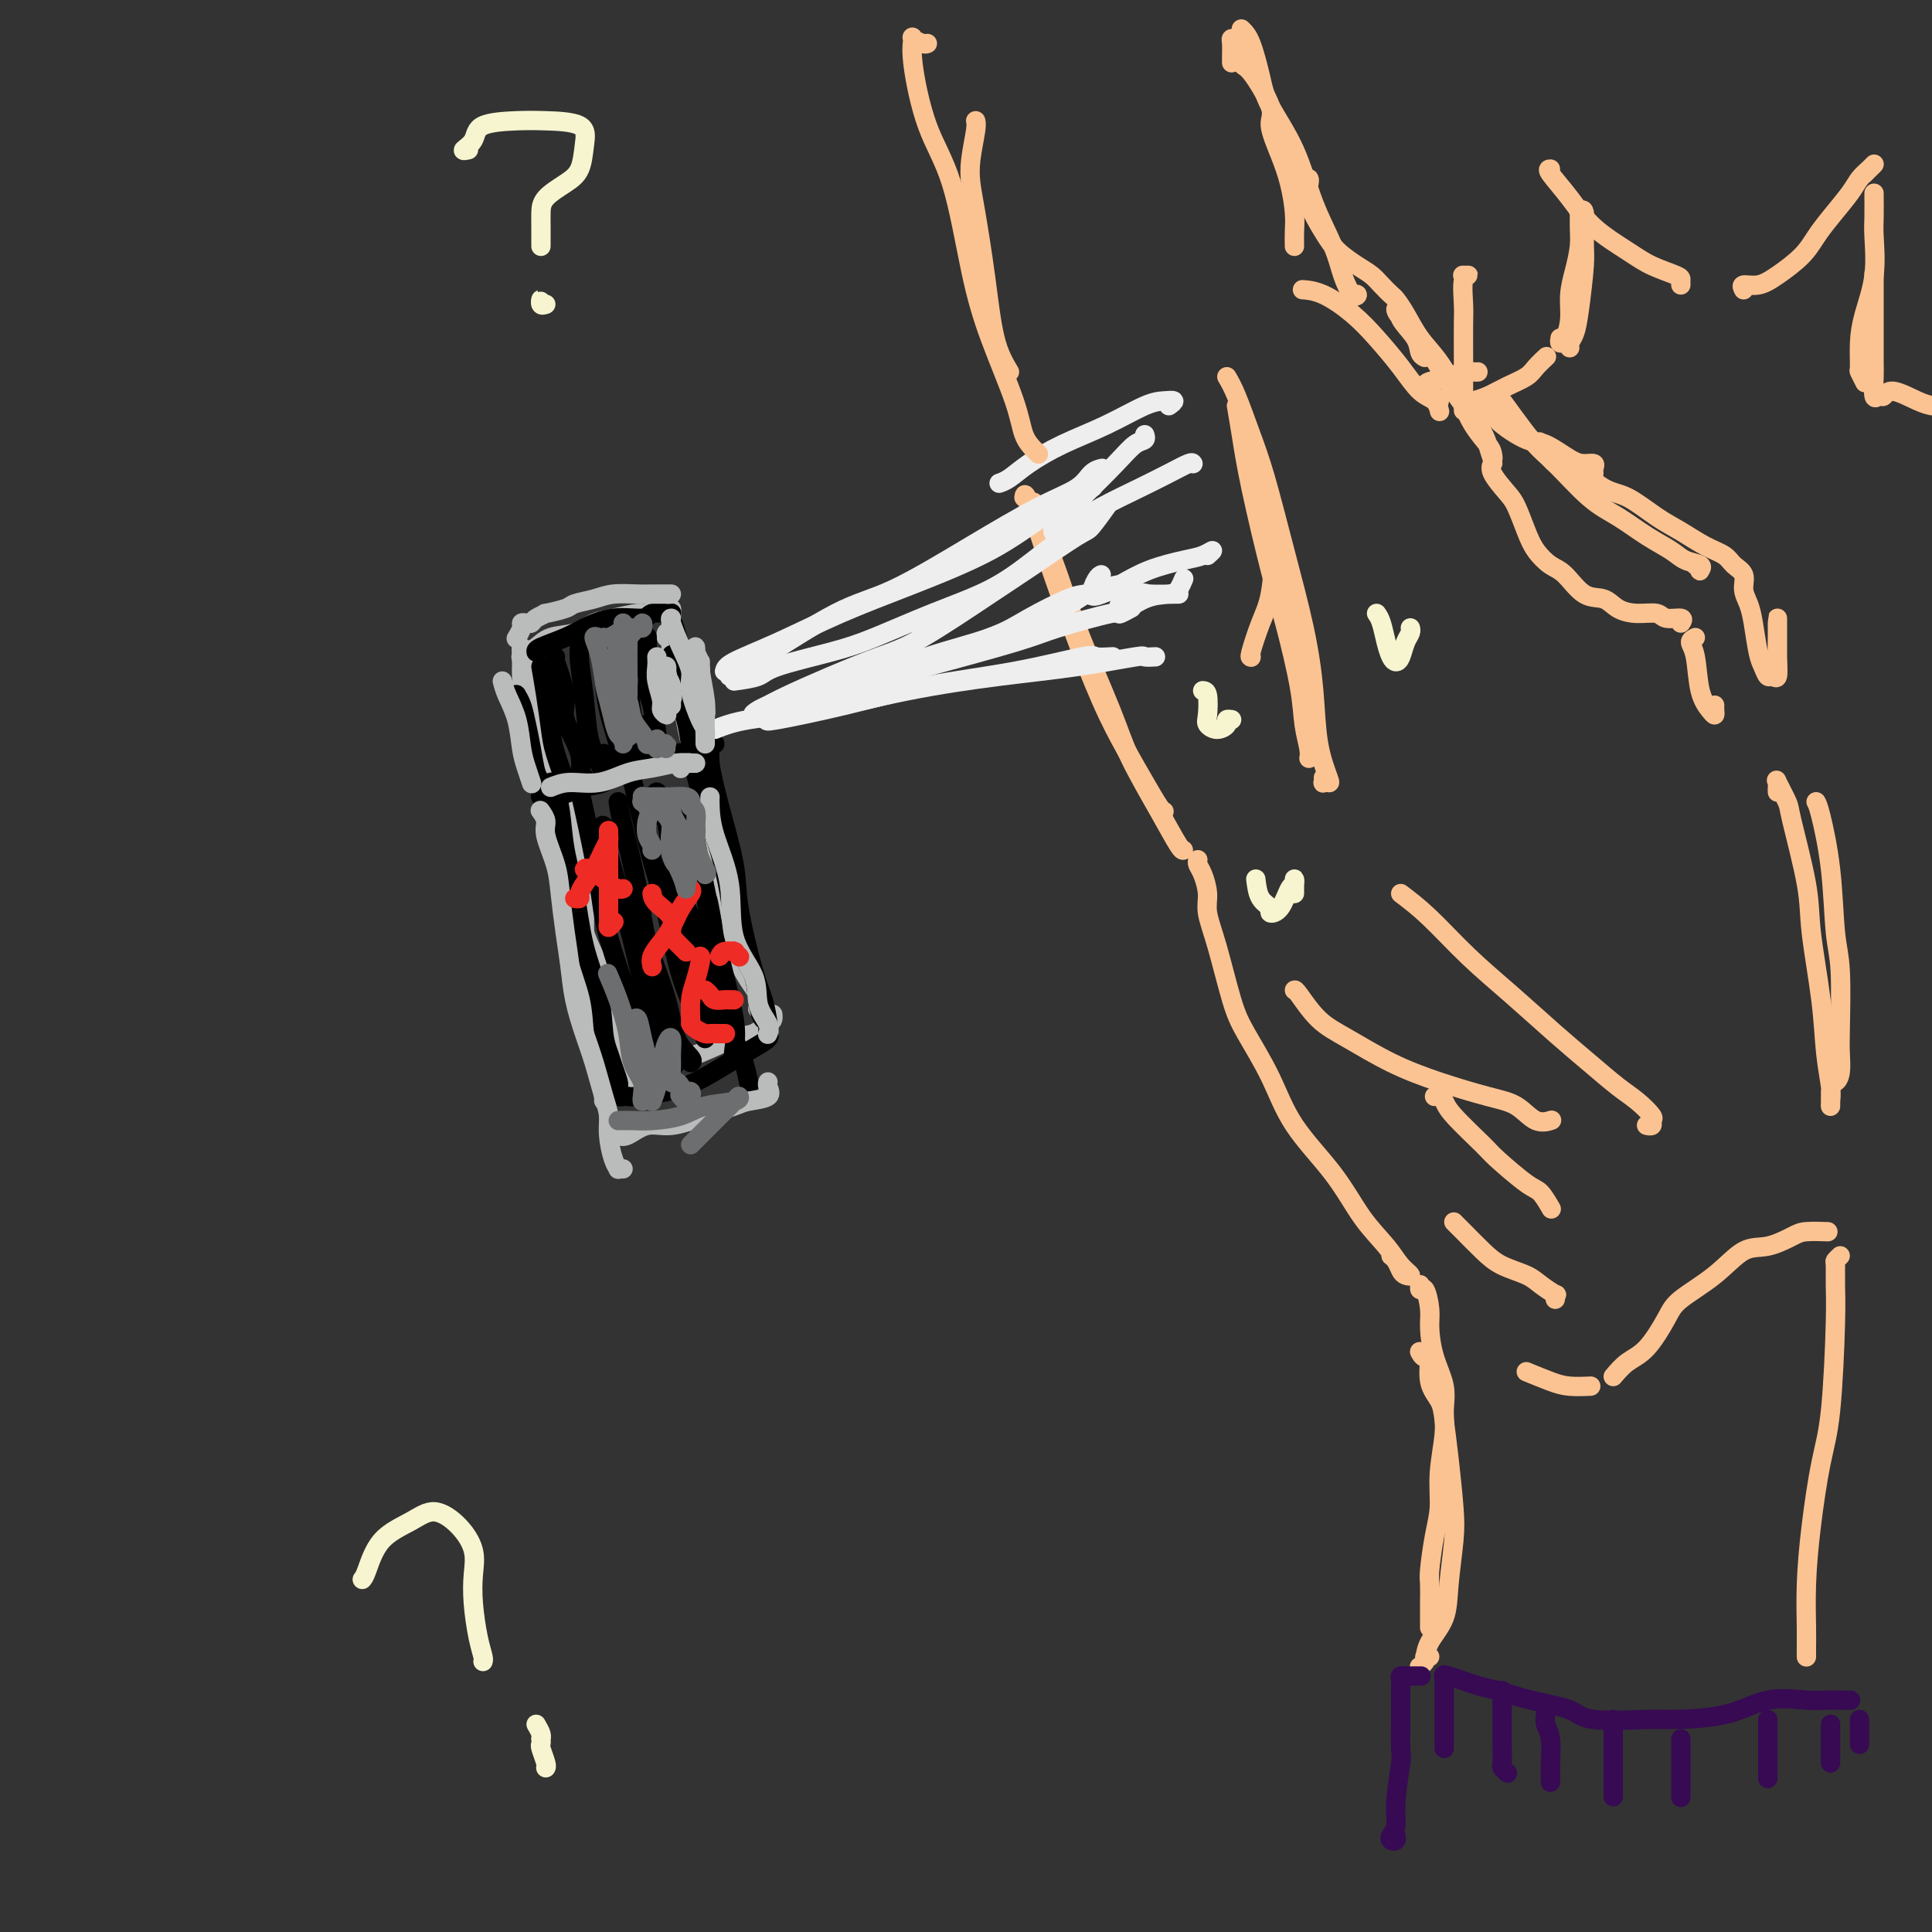 <svg viewBox='0 0 400 400' version='1.1' xmlns='http://www.w3.org/2000/svg' xmlns:xlink='http://www.w3.org/1999/xlink'><rect x="0" y="0" width="400" height="400" fill="#333333" stroke="none"/><g fill='none' stroke='rgb(252,195,146)' stroke-width='4' stroke-linecap='round' stroke-linejoin='round'><path d='M303,57c-0.144,-0.005 -0.287,-0.010 0,0c0.287,0.010 1.005,0.034 1,0c-0.005,-0.034 -0.733,-0.126 -1,1c-0.267,1.126 -0.071,3.471 0,5c0.071,1.529 0.019,2.241 0,4c-0.019,1.759 -0.005,4.566 0,7c0.005,2.434 0.001,4.495 0,6c-0.001,1.505 -0.000,2.455 0,3c0.000,0.545 0.000,0.685 0,1c-0.000,0.315 -0.000,0.804 0,1c0.000,0.196 0.000,0.098 0,0'/><path d='M270,60c-0.303,-0.022 -0.605,-0.044 0,0c0.605,0.044 2.118,0.155 4,1c1.882,0.845 4.133,2.424 6,4c1.867,1.576 3.352,3.148 5,5c1.648,1.852 3.461,3.985 5,6c1.539,2.015 2.804,3.911 4,5c1.196,1.089 2.322,1.370 3,2c0.678,0.630 0.908,1.609 1,2c0.092,0.391 0.046,0.196 0,0'/><path d='M214,105c0.118,-0.527 0.237,-1.053 0,-1c-0.237,0.053 -0.828,0.686 -1,1c-0.172,0.314 0.076,0.308 1,2c0.924,1.692 2.526,5.083 4,9c1.474,3.917 2.822,8.360 5,14c2.178,5.640 5.186,12.478 7,17c1.814,4.522 2.434,6.728 4,10c1.566,3.272 4.080,7.609 6,11c1.920,3.391 3.248,5.836 4,7c0.752,1.164 0.929,1.047 1,1c0.071,-0.047 0.035,-0.023 0,0'/><path d='M212,103c0.082,-0.615 0.163,-1.230 1,1c0.837,2.230 2.429,7.305 4,12c1.571,4.695 3.121,9.009 5,14c1.879,4.991 4.087,10.658 6,15c1.913,4.342 3.532,7.360 5,10c1.468,2.640 2.786,4.904 4,7c1.214,2.096 2.325,4.026 3,5c0.675,0.974 0.912,0.993 1,1c0.088,0.007 0.025,0.002 0,0c-0.025,-0.002 -0.013,-0.001 0,0'/><path d='M248,178c-0.080,0.295 -0.160,0.589 0,1c0.160,0.411 0.560,0.937 1,2c0.440,1.063 0.920,2.661 1,4c0.080,1.339 -0.240,2.420 0,4c0.240,1.580 1.039,3.661 2,7c0.961,3.339 2.083,7.936 3,11c0.917,3.064 1.630,4.593 3,7c1.370,2.407 3.399,5.690 5,9c1.601,3.310 2.774,6.648 5,10c2.226,3.352 5.505,6.720 8,10c2.495,3.280 4.207,6.473 6,9c1.793,2.527 3.668,4.388 5,6c1.332,1.612 2.119,2.975 3,4c0.881,1.025 1.854,1.711 2,2c0.146,0.289 -0.535,0.183 -1,0c-0.465,-0.183 -0.712,-0.441 -1,-1c-0.288,-0.559 -0.616,-1.420 -1,-2c-0.384,-0.580 -0.824,-0.880 -1,-1c-0.176,-0.120 -0.088,-0.060 0,0'/><path d='M298,83c-0.875,-0.839 -1.751,-1.678 -2,-2c-0.249,-0.322 0.128,-0.128 0,0c-0.128,0.128 -0.761,0.188 -1,0c-0.239,-0.188 -0.086,-0.625 0,-1c0.086,-0.375 0.104,-0.689 1,-1c0.896,-0.311 2.671,-0.619 4,-1c1.329,-0.381 2.212,-0.834 3,-1c0.788,-0.166 1.481,-0.045 2,0c0.519,0.045 0.862,0.013 1,0c0.138,-0.013 0.069,-0.006 0,0'/><path d='M304,83c0.175,0.066 0.350,0.131 1,0c0.650,-0.131 1.775,-0.459 3,-1c1.225,-0.541 2.549,-1.294 4,-2c1.451,-0.706 3.030,-1.366 4,-2c0.970,-0.634 1.332,-1.242 2,-2c0.668,-0.758 1.641,-1.666 2,-2c0.359,-0.334 0.102,-0.096 0,0c-0.102,0.096 -0.051,0.048 0,0'/><path d='M323,70c-0.081,0.447 -0.163,0.893 0,1c0.163,0.107 0.569,-0.127 1,-1c0.431,-0.873 0.886,-2.386 1,-4c0.114,-1.614 -0.113,-3.330 0,-5c0.113,-1.670 0.565,-3.293 1,-5c0.435,-1.707 0.852,-3.496 1,-5c0.148,-1.504 0.025,-2.723 0,-4c-0.025,-1.277 0.047,-2.612 0,-3c-0.047,-0.388 -0.212,0.170 0,0c0.212,-0.170 0.800,-1.069 1,0c0.200,1.069 0.011,4.107 0,6c-0.011,1.893 0.155,2.640 0,5c-0.155,2.360 -0.630,6.331 -1,9c-0.370,2.669 -0.635,4.035 -1,5c-0.365,0.965 -0.829,1.529 -1,2c-0.171,0.471 -0.049,0.849 0,1c0.049,0.151 0.024,0.076 0,0'/><path d='M305,83c1.200,0.202 2.401,0.404 3,1c0.599,0.596 0.597,1.585 2,3c1.403,1.415 4.212,3.254 6,4c1.788,0.746 2.556,0.399 4,1c1.444,0.601 3.564,2.151 5,3c1.436,0.849 2.189,0.998 3,1c0.811,0.002 1.681,-0.144 2,0c0.319,0.144 0.086,0.577 0,1c-0.086,0.423 -0.025,0.835 0,1c0.025,0.165 0.012,0.082 0,0'/><path d='M319,92c-0.259,-0.453 -0.518,-0.906 0,0c0.518,0.906 1.814,3.170 3,4c1.186,0.830 2.262,0.227 4,1c1.738,0.773 4.137,2.921 6,4c1.863,1.079 3.188,1.090 5,2c1.812,0.910 4.109,2.719 6,4c1.891,1.281 3.376,2.033 5,3c1.624,0.967 3.387,2.149 5,3c1.613,0.851 3.076,1.371 4,2c0.924,0.629 1.308,1.365 2,2c0.692,0.635 1.691,1.167 2,2c0.309,0.833 -0.072,1.966 0,3c0.072,1.034 0.597,1.970 1,3c0.403,1.030 0.685,2.156 1,4c0.315,1.844 0.662,4.406 1,6c0.338,1.594 0.665,2.219 1,3c0.335,0.781 0.678,1.717 1,2c0.322,0.283 0.622,-0.088 1,0c0.378,0.088 0.833,0.636 1,0c0.167,-0.636 0.045,-2.456 0,-4c-0.045,-1.544 -0.012,-2.812 0,-4c0.012,-1.188 0.003,-2.298 0,-3c-0.003,-0.702 -0.001,-0.997 0,-1c0.001,-0.003 0.000,0.286 0,1c-0.000,0.714 -0.000,1.851 0,3c0.000,1.149 0.000,2.308 0,3c-0.000,0.692 -0.000,0.917 0,1c0.000,0.083 0.000,0.024 0,0c-0.000,-0.024 -0.000,-0.012 0,0'/><path d='M351,132c-0.520,0.265 -1.039,0.531 -1,1c0.039,0.469 0.637,1.142 1,3c0.363,1.858 0.489,4.900 1,7c0.511,2.100 1.405,3.256 2,4c0.595,0.744 0.892,1.076 1,1c0.108,-0.076 0.029,-0.559 0,-1c-0.029,-0.441 -0.008,-0.840 0,-1c0.008,-0.160 0.004,-0.080 0,0'/><path d='M348,129c0.304,-0.454 0.608,-0.908 0,-1c-0.608,-0.092 -2.129,0.178 -3,0c-0.871,-0.178 -1.093,-0.804 -2,-1c-0.907,-0.196 -2.501,0.039 -4,0c-1.499,-0.039 -2.904,-0.352 -4,-1c-1.096,-0.648 -1.883,-1.632 -3,-2c-1.117,-0.368 -2.564,-0.119 -4,-1c-1.436,-0.881 -2.860,-2.890 -4,-4c-1.140,-1.110 -1.995,-1.321 -3,-2c-1.005,-0.679 -2.162,-1.827 -3,-3c-0.838,-1.173 -1.359,-2.371 -2,-4c-0.641,-1.629 -1.401,-3.690 -2,-5c-0.599,-1.310 -1.036,-1.868 -2,-3c-0.964,-1.132 -2.454,-2.839 -3,-4c-0.546,-1.161 -0.146,-1.775 0,-2c0.146,-0.225 0.039,-0.061 0,0c-0.039,0.061 -0.011,0.017 0,0c0.011,-0.017 0.006,-0.009 0,0'/><path d='M310,82c-0.152,-0.382 -0.304,-0.764 1,1c1.304,1.764 4.062,5.672 6,8c1.938,2.328 3.054,3.074 5,5c1.946,1.926 4.722,5.031 7,7c2.278,1.969 4.058,2.804 6,4c1.942,1.196 4.048,2.755 6,4c1.952,1.245 3.752,2.177 5,3c1.248,0.823 1.943,1.537 3,2c1.057,0.463 2.476,0.674 3,1c0.524,0.326 0.154,0.767 0,1c-0.154,0.233 -0.093,0.258 0,0c0.093,-0.258 0.217,-0.800 0,-1c-0.217,-0.200 -0.776,-0.057 -1,0c-0.224,0.057 -0.112,0.029 0,0'/><path d='M268,51c-0.019,-0.960 -0.038,-1.920 0,-3c0.038,-1.080 0.133,-2.280 0,-4c-0.133,-1.720 -0.494,-3.961 -1,-6c-0.506,-2.039 -1.158,-3.877 -2,-6c-0.842,-2.123 -1.875,-4.530 -2,-6c-0.125,-1.470 0.656,-2.002 0,-4c-0.656,-1.998 -2.750,-5.463 -4,-7c-1.250,-1.537 -1.655,-1.148 -2,-2c-0.345,-0.852 -0.628,-2.946 -1,-4c-0.372,-1.054 -0.832,-1.067 -1,-1c-0.168,0.067 -0.045,0.214 0,1c0.045,0.786 0.012,2.212 0,3c-0.012,0.788 -0.003,0.940 0,1c0.003,0.060 0.002,0.030 0,0'/><path d='M209,77c-1.095,-1.840 -2.189,-3.679 -3,-7c-0.811,-3.321 -1.338,-8.122 -2,-13c-0.662,-4.878 -1.459,-9.833 -2,-13c-0.541,-3.167 -0.824,-4.547 -1,-6c-0.176,-1.453 -0.243,-2.978 0,-5c0.243,-2.022 0.797,-4.542 1,-6c0.203,-1.458 0.054,-1.855 0,-2c-0.054,-0.145 -0.015,-0.039 0,0c0.015,0.039 0.004,0.011 0,0c-0.004,-0.011 -0.002,-0.006 0,0'/><path d='M254,78c0.572,0.964 1.143,1.929 2,4c0.857,2.071 1.998,5.249 3,8c1.002,2.751 1.864,5.076 3,9c1.136,3.924 2.546,9.448 4,15c1.454,5.552 2.951,11.134 4,16c1.049,4.866 1.650,9.016 2,13c0.350,3.984 0.447,7.800 1,11c0.553,3.200 1.560,5.782 2,7c0.440,1.218 0.314,1.072 0,1c-0.314,-0.072 -0.816,-0.071 -1,0c-0.184,0.071 -0.049,0.211 0,0c0.049,-0.211 0.014,-0.775 0,-1c-0.014,-0.225 -0.007,-0.113 0,0'/><path d='M256,84c0.299,1.741 0.598,3.482 1,6c0.402,2.518 0.905,5.813 2,11c1.095,5.187 2.780,12.264 4,17c1.220,4.736 1.973,7.129 3,11c1.027,3.871 2.328,9.220 3,13c0.672,3.780 0.716,5.993 1,8c0.284,2.007 0.807,3.810 1,5c0.193,1.190 0.055,1.769 0,2c-0.055,0.231 -0.028,0.116 0,0'/><path d='M294,267c0.022,-0.562 0.044,-1.125 0,-1c-0.044,0.125 -0.154,0.937 0,1c0.154,0.063 0.571,-0.624 1,0c0.429,0.624 0.871,2.557 1,4c0.129,1.443 -0.055,2.395 0,4c0.055,1.605 0.351,3.862 1,6c0.649,2.138 1.653,4.157 2,6c0.347,1.843 0.038,3.511 0,5c-0.038,1.489 0.196,2.797 0,5c-0.196,2.203 -0.823,5.299 -1,8c-0.177,2.701 0.096,5.008 0,7c-0.096,1.992 -0.562,3.668 -1,6c-0.438,2.332 -0.849,5.318 -1,7c-0.151,1.682 -0.040,2.058 0,3c0.040,0.942 0.011,2.448 0,4c-0.011,1.552 -0.003,3.149 0,4c0.003,0.851 0.001,0.958 0,1c-0.001,0.042 -0.000,0.021 0,0'/><path d='M296,343c-0.452,-0.083 -0.905,-0.167 -1,0c-0.095,0.167 0.167,0.583 0,1c-0.167,0.417 -0.762,0.833 -1,1c-0.238,0.167 -0.119,0.083 0,0'/><path d='M295,344c0.106,-1.274 0.211,-2.548 1,-4c0.789,-1.452 2.261,-3.081 3,-5c0.739,-1.919 0.745,-4.127 1,-7c0.255,-2.873 0.760,-6.411 1,-9c0.240,-2.589 0.214,-4.231 0,-7c-0.214,-2.769 -0.617,-6.666 -1,-10c-0.383,-3.334 -0.746,-6.104 -1,-8c-0.254,-1.896 -0.397,-2.918 -1,-4c-0.603,-1.082 -1.664,-2.224 -2,-4c-0.336,-1.776 0.054,-4.187 0,-5c-0.054,-0.813 -0.553,-0.026 -1,0c-0.447,0.026 -0.842,-0.707 -1,-1c-0.158,-0.293 -0.079,-0.147 0,0'/><path d='M268,205c0.095,-0.056 0.191,-0.111 1,1c0.809,1.111 2.333,3.390 4,5c1.667,1.610 3.478,2.551 6,4c2.522,1.449 5.756,3.405 9,5c3.244,1.595 6.499,2.830 10,4c3.501,1.170 7.250,2.275 10,3c2.750,0.725 4.502,1.070 6,2c1.498,0.930 2.742,2.445 4,3c1.258,0.555 2.531,0.149 3,0c0.469,-0.149 0.134,-0.043 0,0c-0.134,0.043 -0.067,0.021 0,0'/><path d='M297,227c0.325,-0.067 0.649,-0.134 1,0c0.351,0.134 0.727,0.470 1,1c0.273,0.530 0.443,1.253 2,3c1.557,1.747 4.502,4.518 6,6c1.498,1.482 1.550,1.675 3,3c1.450,1.325 4.297,3.780 6,5c1.703,1.220 2.261,1.203 3,2c0.739,0.797 1.661,2.407 2,3c0.339,0.593 0.097,0.169 0,0c-0.097,-0.169 -0.048,-0.085 0,0'/><path d='M301,253c0.478,0.470 0.956,0.940 2,2c1.044,1.060 2.655,2.708 4,4c1.345,1.292 2.423,2.226 4,3c1.577,0.774 3.652,1.388 5,2c1.348,0.612 1.969,1.222 3,2c1.031,0.778 2.472,1.724 3,2c0.528,0.276 0.142,-0.118 0,0c-0.142,0.118 -0.041,0.748 0,1c0.041,0.252 0.020,0.126 0,0'/></g>
<g fill='none' stroke='rgb(186,187,187)' stroke-width='4' stroke-linecap='round' stroke-linejoin='round'><path d='M109,136c0.115,0.072 0.229,0.144 0,0c-0.229,-0.144 -0.802,-0.505 -1,-1c-0.198,-0.495 -0.022,-1.124 0,-1c0.022,0.124 -0.111,1.001 0,2c0.111,0.999 0.467,2.119 1,4c0.533,1.881 1.243,4.524 2,7c0.757,2.476 1.562,4.786 2,7c0.438,2.214 0.509,4.331 1,6c0.491,1.669 1.404,2.891 2,5c0.596,2.109 0.877,5.104 1,7c0.123,1.896 0.089,2.693 0,4c-0.089,1.307 -0.234,3.125 0,4c0.234,0.875 0.847,0.808 1,1c0.153,0.192 -0.155,0.642 0,1c0.155,0.358 0.774,0.624 1,1c0.226,0.376 0.061,0.862 0,1c-0.061,0.138 -0.016,-0.072 0,0c0.016,0.072 0.005,0.424 0,1c-0.005,0.576 -0.002,1.375 0,2c0.002,0.625 0.004,1.077 0,2c-0.004,0.923 -0.015,2.317 0,3c0.015,0.683 0.056,0.656 0,1c-0.056,0.344 -0.207,1.059 0,2c0.207,0.941 0.774,2.107 1,3c0.226,0.893 0.113,1.513 0,2c-0.113,0.487 -0.226,0.842 0,1c0.226,0.158 0.792,0.119 1,0c0.208,-0.119 0.060,-0.320 0,0c-0.060,0.320 -0.030,1.160 0,2'/><path d='M121,203c1.849,10.886 0.471,4.600 0,3c-0.471,-1.600 -0.036,1.485 0,3c0.036,1.515 -0.326,1.459 0,2c0.326,0.541 1.341,1.679 2,3c0.659,1.321 0.961,2.826 1,4c0.039,1.174 -0.186,2.018 0,3c0.186,0.982 0.782,2.102 1,3c0.218,0.898 0.059,1.575 0,2c-0.059,0.425 -0.016,0.597 0,1c0.016,0.403 0.005,1.037 0,1c-0.005,-0.037 -0.003,-0.745 0,-1c0.003,-0.255 0.009,-0.055 0,-1c-0.009,-0.945 -0.031,-3.033 0,-5c0.031,-1.967 0.114,-3.812 0,-6c-0.114,-2.188 -0.427,-4.720 -1,-7c-0.573,-2.280 -1.406,-4.307 -2,-7c-0.594,-2.693 -0.950,-6.053 -1,-9c-0.050,-2.947 0.205,-5.483 0,-8c-0.205,-2.517 -0.871,-5.017 -1,-7c-0.129,-1.983 0.278,-3.451 0,-5c-0.278,-1.549 -1.240,-3.179 -2,-5c-0.760,-1.821 -1.317,-3.832 -2,-6c-0.683,-2.168 -1.493,-4.493 -2,-6c-0.507,-1.507 -0.710,-2.196 -1,-3c-0.290,-0.804 -0.666,-1.724 -1,-3c-0.334,-1.276 -0.626,-2.909 -1,-4c-0.374,-1.091 -0.832,-1.640 -1,-2c-0.168,-0.360 -0.048,-0.531 0,-1c0.048,-0.469 0.024,-1.234 0,-2'/><path d='M110,140c-1.548,-4.903 -0.419,-1.160 0,0c0.419,1.160 0.127,-0.264 0,-1c-0.127,-0.736 -0.090,-0.786 0,-1c0.090,-0.214 0.234,-0.592 0,-1c-0.234,-0.408 -0.845,-0.845 -1,-1c-0.155,-0.155 0.146,-0.029 0,0c-0.146,0.029 -0.740,-0.038 -1,0c-0.260,0.038 -0.187,0.180 0,0c0.187,-0.180 0.490,-0.682 1,-1c0.510,-0.318 1.229,-0.452 2,-1c0.771,-0.548 1.593,-1.510 3,-2c1.407,-0.490 3.398,-0.509 5,-1c1.602,-0.491 2.813,-1.456 4,-2c1.187,-0.544 2.349,-0.667 4,-1c1.651,-0.333 3.791,-0.875 5,-1c1.209,-0.125 1.487,0.166 2,0c0.513,-0.166 1.262,-0.790 2,-1c0.738,-0.210 1.466,-0.005 2,0c0.534,0.005 0.875,-0.191 1,0c0.125,0.191 0.033,0.768 0,1c-0.033,0.232 -0.009,0.119 0,0c0.009,-0.119 0.003,-0.246 0,0c-0.003,0.246 -0.001,0.863 0,1c0.001,0.137 0.003,-0.206 0,0c-0.003,0.206 -0.011,0.963 0,1c0.011,0.037 0.041,-0.644 0,0c-0.041,0.644 -0.155,2.613 0,4c0.155,1.387 0.577,2.194 1,3'/><path d='M140,136c0.554,2.449 1.440,3.570 2,5c0.560,1.430 0.794,3.167 1,5c0.206,1.833 0.384,3.760 1,6c0.616,2.240 1.668,4.791 2,7c0.332,2.209 -0.058,4.074 0,6c0.058,1.926 0.564,3.912 1,6c0.436,2.088 0.802,4.276 1,6c0.198,1.724 0.228,2.982 1,5c0.772,2.018 2.287,4.794 3,7c0.713,2.206 0.626,3.841 1,5c0.374,1.159 1.211,1.841 2,4c0.789,2.159 1.531,5.794 2,8c0.469,2.206 0.663,2.983 1,4c0.337,1.017 0.815,2.272 1,3c0.185,0.728 0.077,0.927 0,1c-0.077,0.073 -0.124,0.020 0,0c0.124,-0.020 0.418,-0.005 0,0c-0.418,0.005 -1.548,0.002 -2,0c-0.452,-0.002 -0.226,-0.001 0,0'/><path d='M134,224c-0.113,0.008 -0.226,0.017 -1,0c-0.774,-0.017 -2.210,-0.059 -3,0c-0.790,0.059 -0.933,0.220 -1,0c-0.067,-0.220 -0.058,-0.820 0,-1c0.058,-0.180 0.164,0.060 1,0c0.836,-0.060 2.400,-0.421 4,-1c1.600,-0.579 3.234,-1.377 5,-2c1.766,-0.623 3.664,-1.070 6,-2c2.336,-0.930 5.109,-2.344 7,-3c1.891,-0.656 2.899,-0.554 4,-1c1.101,-0.446 2.295,-1.439 3,-2c0.705,-0.561 0.921,-0.689 1,-1c0.079,-0.311 0.023,-0.803 0,-1c-0.023,-0.197 -0.011,-0.098 0,0'/><path d='M138,132c0.033,-0.555 0.067,-1.109 0,-1c-0.067,0.109 -0.234,0.883 0,1c0.234,0.117 0.870,-0.423 1,0c0.130,0.423 -0.246,1.808 0,4c0.246,2.192 1.113,5.190 2,9c0.887,3.810 1.793,8.433 3,14c1.207,5.567 2.716,12.077 4,17c1.284,4.923 2.345,8.259 3,12c0.655,3.741 0.904,7.889 2,11c1.096,3.111 3.040,5.187 4,7c0.960,1.813 0.938,3.362 1,4c0.062,0.638 0.209,0.364 0,0c-0.209,-0.364 -0.774,-0.818 -1,-1c-0.226,-0.182 -0.113,-0.091 0,0'/><path d='M108,136c0.008,0.831 0.015,1.662 0,2c-0.015,0.338 -0.053,0.183 0,2c0.053,1.817 0.196,5.605 1,9c0.804,3.395 2.268,6.395 3,10c0.732,3.605 0.730,7.813 2,12c1.270,4.187 3.811,8.353 5,12c1.189,3.647 1.025,6.776 2,10c0.975,3.224 3.088,6.542 4,9c0.912,2.458 0.623,4.056 1,6c0.377,1.944 1.422,4.236 2,6c0.578,1.764 0.691,3.002 1,4c0.309,0.998 0.816,1.757 1,2c0.184,0.243 0.046,-0.030 0,0c-0.046,0.030 0.002,0.362 0,0c-0.002,-0.362 -0.052,-1.416 0,-2c0.052,-0.584 0.206,-0.696 0,-1c-0.206,-0.304 -0.773,-0.801 -1,-1c-0.227,-0.199 -0.113,-0.099 0,0'/></g>
<g fill='none' stroke='rgb(0,0,0)' stroke-width='4' stroke-linecap='round' stroke-linejoin='round'><path d='M107,145c0.024,-0.386 0.048,-0.773 0,-1c-0.048,-0.227 -0.168,-0.296 0,0c0.168,0.296 0.623,0.957 1,2c0.377,1.043 0.676,2.468 1,4c0.324,1.532 0.675,3.171 1,5c0.325,1.829 0.626,3.849 1,5c0.374,1.151 0.820,1.435 1,2c0.180,0.565 0.092,1.412 0,2c-0.092,0.588 -0.189,0.917 0,1c0.189,0.083 0.663,-0.078 1,0c0.337,0.078 0.538,0.396 2,0c1.462,-0.396 4.187,-1.507 6,-2c1.813,-0.493 2.714,-0.370 4,-1c1.286,-0.630 2.956,-2.015 5,-3c2.044,-0.985 4.460,-1.570 6,-2c1.540,-0.430 2.203,-0.704 4,-1c1.797,-0.296 4.729,-0.616 6,-1c1.271,-0.384 0.881,-0.834 1,-1c0.119,-0.166 0.748,-0.047 1,0c0.252,0.047 0.126,0.024 0,0'/><path d='M111,135c-0.059,-0.240 -0.117,-0.480 1,-1c1.117,-0.520 3.411,-1.320 5,-2c1.589,-0.680 2.475,-1.240 4,-2c1.525,-0.760 3.691,-1.720 6,-2c2.309,-0.280 4.763,0.121 6,0c1.237,-0.121 1.259,-0.763 2,-1c0.741,-0.237 2.201,-0.071 3,0c0.799,0.071 0.936,0.045 1,0c0.064,-0.045 0.055,-0.110 0,0c-0.055,0.110 -0.156,0.395 0,1c0.156,0.605 0.567,1.532 1,3c0.433,1.468 0.886,3.479 1,5c0.114,1.521 -0.113,2.551 0,4c0.113,1.449 0.566,3.316 1,5c0.434,1.684 0.847,3.184 1,4c0.153,0.816 0.044,0.947 0,1c-0.044,0.053 -0.022,0.026 0,0'/><path d='M114,163c-0.120,-0.419 -0.240,-0.839 0,-1c0.240,-0.161 0.841,-0.064 1,0c0.159,0.064 -0.124,0.096 0,1c0.124,0.904 0.657,2.682 1,5c0.343,2.318 0.498,5.176 1,8c0.502,2.824 1.353,5.613 2,9c0.647,3.387 1.090,7.371 2,11c0.910,3.629 2.286,6.902 3,10c0.714,3.098 0.766,6.020 1,8c0.234,1.980 0.652,3.017 1,4c0.348,0.983 0.628,1.913 1,3c0.372,1.087 0.835,2.330 1,3c0.165,0.670 0.030,0.768 0,1c-0.030,0.232 0.043,0.598 0,1c-0.043,0.402 -0.204,0.839 0,1c0.204,0.161 0.773,0.046 1,0c0.227,-0.046 0.114,-0.023 0,0'/><path d='M129,227c0.342,-0.021 0.684,-0.043 1,0c0.316,0.043 0.604,0.149 2,0c1.396,-0.149 3.898,-0.554 6,-1c2.102,-0.446 3.803,-0.932 6,-2c2.197,-1.068 4.890,-2.717 7,-4c2.110,-1.283 3.638,-2.200 5,-3c1.362,-0.800 2.559,-1.485 3,-2c0.441,-0.515 0.126,-0.862 0,-1c-0.126,-0.138 -0.063,-0.069 0,0'/><path d='M146,155c0.460,-0.151 0.919,-0.303 1,0c0.081,0.303 -0.218,1.060 0,3c0.218,1.940 0.951,5.063 2,9c1.049,3.937 2.414,8.690 3,12c0.586,3.310 0.392,5.179 1,9c0.608,3.821 2.019,9.595 3,13c0.981,3.405 1.531,4.443 2,6c0.469,1.557 0.858,3.634 1,5c0.142,1.366 0.038,2.022 0,2c-0.038,-0.022 -0.011,-0.720 0,-1c0.011,-0.280 0.005,-0.140 0,0'/><path d='M139,136c0.082,-0.390 0.164,-0.780 0,0c-0.164,0.780 -0.574,2.731 0,5c0.574,2.269 2.130,4.858 3,8c0.870,3.142 1.053,6.838 2,11c0.947,4.162 2.659,8.791 4,13c1.341,4.209 2.311,7.998 3,12c0.689,4.002 1.099,8.218 2,11c0.901,2.782 2.295,4.131 3,6c0.705,1.869 0.721,4.259 1,6c0.279,1.741 0.821,2.834 1,3c0.179,0.166 -0.003,-0.595 0,-1c0.003,-0.405 0.193,-0.455 0,-1c-0.193,-0.545 -0.769,-1.584 -1,-2c-0.231,-0.416 -0.115,-0.208 0,0'/><path d='M112,138c0.323,1.849 0.647,3.698 1,6c0.353,2.302 0.736,5.058 1,7c0.264,1.942 0.411,3.070 1,5c0.589,1.930 1.622,4.661 2,6c0.378,1.339 0.101,1.287 0,1c-0.101,-0.287 -0.027,-0.808 0,-1c0.027,-0.192 0.008,-0.055 0,0c-0.008,0.055 -0.004,0.027 0,0'/><path d='M115,136c-0.251,-0.265 -0.503,-0.530 0,1c0.503,1.530 1.760,4.856 2,7c0.240,2.144 -0.538,3.107 0,5c0.538,1.893 2.393,4.717 3,7c0.607,2.283 -0.033,4.024 0,5c0.033,0.976 0.740,1.186 1,1c0.260,-0.186 0.074,-0.767 0,-1c-0.074,-0.233 -0.037,-0.116 0,0'/><path d='M120,133c0.026,0.270 0.052,0.541 0,1c-0.052,0.459 -0.182,1.107 0,3c0.182,1.893 0.676,5.031 1,8c0.324,2.969 0.479,5.770 1,8c0.521,2.230 1.407,3.891 2,5c0.593,1.109 0.891,1.667 1,2c0.109,0.333 0.029,0.443 0,0c-0.029,-0.443 -0.008,-1.438 0,-2c0.008,-0.562 0.002,-0.690 0,-1c-0.002,-0.310 -0.001,-0.803 0,-1c0.001,-0.197 0.000,-0.099 0,0'/><path d='M125,132c0.016,-0.063 0.032,-0.126 0,1c-0.032,1.126 -0.111,3.440 0,6c0.111,2.560 0.412,5.365 1,8c0.588,2.635 1.464,5.101 2,7c0.536,1.899 0.732,3.230 1,4c0.268,0.770 0.608,0.977 1,1c0.392,0.023 0.837,-0.138 1,-1c0.163,-0.862 0.044,-2.424 0,-3c-0.044,-0.576 -0.013,-0.164 0,0c0.013,0.164 0.006,0.082 0,0'/><path d='M130,136c0.025,-0.209 0.049,-0.417 0,0c-0.049,0.417 -0.172,1.461 0,4c0.172,2.539 0.638,6.574 1,9c0.362,2.426 0.619,3.243 1,4c0.381,0.757 0.887,1.453 1,2c0.113,0.547 -0.166,0.945 0,1c0.166,0.055 0.776,-0.233 1,-1c0.224,-0.767 0.060,-2.014 0,-3c-0.060,-0.986 -0.017,-1.710 0,-2c0.017,-0.290 0.009,-0.145 0,0'/><path d='M134,132c0.002,0.039 0.003,0.079 0,0c-0.003,-0.079 -0.011,-0.276 0,0c0.011,0.276 0.041,1.026 0,3c-0.041,1.974 -0.155,5.174 0,7c0.155,1.826 0.577,2.279 1,4c0.423,1.721 0.845,4.709 1,6c0.155,1.291 0.042,0.886 0,1c-0.042,0.114 -0.012,0.747 0,1c0.012,0.253 0.006,0.127 0,0'/><path d='M120,164c0.107,0.214 0.214,0.428 1,4c0.786,3.572 2.251,10.503 3,15c0.749,4.497 0.783,6.560 2,11c1.217,4.440 3.616,11.258 5,15c1.384,3.742 1.754,4.409 2,6c0.246,1.591 0.367,4.107 1,6c0.633,1.893 1.777,3.162 2,3c0.223,-0.162 -0.476,-1.755 -1,-3c-0.524,-1.245 -0.872,-2.143 -1,-3c-0.128,-0.857 -0.037,-1.673 0,-2c0.037,-0.327 0.018,-0.163 0,0'/><path d='M125,171c-0.275,-0.181 -0.550,-0.361 0,2c0.550,2.361 1.926,7.264 3,11c1.074,3.736 1.847,6.305 3,11c1.153,4.695 2.687,11.517 4,15c1.313,3.483 2.404,3.627 3,5c0.596,1.373 0.696,3.976 1,5c0.304,1.024 0.813,0.468 1,0c0.187,-0.468 0.054,-0.848 0,-1c-0.054,-0.152 -0.027,-0.076 0,0'/><path d='M128,166c0.114,0.892 0.227,1.785 1,5c0.773,3.215 2.204,8.753 3,13c0.796,4.247 0.956,7.205 2,11c1.044,3.795 2.973,8.429 4,12c1.027,3.571 1.152,6.081 2,8c0.848,1.919 2.421,3.247 3,4c0.579,0.753 0.166,0.929 0,1c-0.166,0.071 -0.083,0.035 0,0'/><path d='M130,160c-0.155,-1.454 -0.311,-2.907 0,-2c0.311,0.907 1.088,4.175 2,8c0.912,3.825 1.957,8.206 3,12c1.043,3.794 2.082,7.001 3,11c0.918,3.999 1.713,8.790 3,13c1.287,4.210 3.066,7.840 4,10c0.934,2.160 1.022,2.851 1,3c-0.022,0.149 -0.153,-0.244 0,-1c0.153,-0.756 0.591,-1.874 0,-5c-0.591,-3.126 -2.210,-8.261 -3,-11c-0.790,-2.739 -0.751,-3.084 -1,-4c-0.249,-0.916 -0.785,-2.405 -1,-3c-0.215,-0.595 -0.107,-0.298 0,0'/><path d='M137,169c-0.371,-0.405 -0.742,-0.810 -1,-2c-0.258,-1.190 -0.401,-3.165 0,-3c0.401,0.165 1.348,2.472 2,6c0.652,3.528 1.008,8.278 2,12c0.992,3.722 2.619,6.415 4,11c1.381,4.585 2.516,11.062 4,15c1.484,3.938 3.317,5.337 4,7c0.683,1.663 0.216,3.590 0,4c-0.216,0.410 -0.180,-0.695 0,-2c0.180,-1.305 0.505,-2.808 0,-6c-0.505,-3.192 -1.838,-8.073 -3,-13c-1.162,-4.927 -2.153,-9.898 -3,-14c-0.847,-4.102 -1.551,-7.333 -2,-10c-0.449,-2.667 -0.642,-4.771 -1,-6c-0.358,-1.229 -0.881,-1.584 -1,0c-0.119,1.584 0.167,5.108 1,8c0.833,2.892 2.213,5.154 3,9c0.787,3.846 0.982,9.276 2,15c1.018,5.724 2.861,11.740 4,15c1.139,3.260 1.576,3.762 2,5c0.424,1.238 0.835,3.211 1,4c0.165,0.789 0.082,0.395 0,0'/></g>
<g fill='none' stroke='rgb(238,238,238)' stroke-width='4' stroke-linecap='round' stroke-linejoin='round'><path d='M152,141c1.941,-0.271 3.882,-0.543 5,-1c1.118,-0.457 1.412,-1.100 4,-2c2.588,-0.900 7.469,-2.059 11,-3c3.531,-0.941 5.710,-1.666 9,-3c3.290,-1.334 7.690,-3.277 12,-5c4.310,-1.723 8.531,-3.225 12,-5c3.469,-1.775 6.186,-3.824 9,-6c2.814,-2.176 5.724,-4.477 8,-6c2.276,-1.523 3.916,-2.266 5,-3c1.084,-0.734 1.611,-1.460 2,-2c0.389,-0.540 0.640,-0.894 0,0c-0.640,0.894 -2.171,3.037 -3,4c-0.829,0.963 -0.955,0.746 -3,2c-2.045,1.254 -6.010,3.980 -9,6c-2.990,2.020 -5.006,3.335 -9,6c-3.994,2.665 -9.966,6.679 -14,9c-4.034,2.321 -6.130,2.950 -9,4c-2.870,1.050 -6.513,2.520 -10,4c-3.487,1.480 -6.819,2.968 -9,4c-2.181,1.032 -3.212,1.606 -4,2c-0.788,0.394 -1.332,0.606 -2,1c-0.668,0.394 -1.459,0.969 -1,1c0.459,0.031 2.169,-0.483 4,-1c1.831,-0.517 3.784,-1.036 7,-2c3.216,-0.964 7.694,-2.374 12,-4c4.306,-1.626 8.441,-3.469 13,-5c4.559,-1.531 9.542,-2.751 13,-4c3.458,-1.249 5.393,-2.529 8,-4c2.607,-1.471 5.888,-3.135 8,-4c2.112,-0.865 3.056,-0.933 4,-1'/><path d='M225,123c11.478,-3.829 5.674,-0.902 3,0c-2.674,0.902 -2.216,-0.220 -3,0c-0.784,0.220 -2.810,1.780 -5,3c-2.190,1.220 -4.544,2.098 -7,3c-2.456,0.902 -5.014,1.829 -8,3c-2.986,1.171 -6.401,2.586 -10,4c-3.599,1.414 -7.382,2.827 -11,4c-3.618,1.173 -7.071,2.105 -9,3c-1.929,0.895 -2.335,1.753 -3,2c-0.665,0.247 -1.588,-0.119 -2,0c-0.412,0.119 -0.312,0.721 2,0c2.312,-0.721 6.838,-2.765 10,-4c3.162,-1.235 4.961,-1.661 10,-3c5.039,-1.339 13.319,-3.592 18,-5c4.681,-1.408 5.763,-1.971 9,-3c3.237,-1.029 8.631,-2.523 11,-3c2.369,-0.477 1.715,0.064 2,0c0.285,-0.064 1.510,-0.733 2,-1c0.490,-0.267 0.245,-0.134 0,0'/><path d='M244,123c0.116,-0.015 0.232,-0.030 -1,0c-1.232,0.030 -3.812,0.106 -5,0c-1.188,-0.106 -0.983,-0.393 -2,0c-1.017,0.393 -3.254,1.465 -4,2c-0.746,0.535 -0.001,0.534 0,1c0.001,0.466 -0.742,1.399 0,1c0.742,-0.399 2.970,-2.132 5,-3c2.030,-0.868 3.864,-0.872 5,-1c1.136,-0.128 1.575,-0.381 2,-1c0.425,-0.619 0.836,-1.606 1,-2c0.164,-0.394 0.082,-0.197 0,0'/><path d='M250,115c0.574,-0.516 1.147,-1.033 1,-1c-0.147,0.033 -1.015,0.614 -2,1c-0.985,0.386 -2.086,0.575 -4,1c-1.914,0.425 -4.640,1.084 -7,2c-2.360,0.916 -4.356,2.088 -6,3c-1.644,0.912 -2.938,1.565 -4,2c-1.062,0.435 -1.893,0.653 -2,0c-0.107,-0.653 0.510,-2.176 1,-3c0.490,-0.824 0.854,-0.950 1,-1c0.146,-0.050 0.073,-0.025 0,0'/><path d='M247,96c-0.095,-0.163 -0.191,-0.325 -1,0c-0.809,0.325 -2.332,1.138 -4,2c-1.668,0.862 -3.480,1.773 -6,3c-2.520,1.227 -5.747,2.769 -8,4c-2.253,1.231 -3.533,2.149 -5,3c-1.467,0.851 -3.120,1.635 -4,2c-0.880,0.365 -0.987,0.312 -1,0c-0.013,-0.312 0.067,-0.881 1,-2c0.933,-1.119 2.719,-2.787 5,-5c2.281,-2.213 5.056,-4.971 7,-7c1.944,-2.029 3.057,-3.327 4,-4c0.943,-0.673 1.715,-0.720 2,-1c0.285,-0.280 0.081,-0.794 0,-1c-0.081,-0.206 -0.041,-0.103 0,0'/><path d='M242,84c0.577,-0.418 1.154,-0.836 1,-1c-0.154,-0.164 -1.037,-0.074 -2,0c-0.963,0.074 -2.004,0.131 -4,1c-1.996,0.869 -4.945,2.548 -8,4c-3.055,1.452 -6.216,2.676 -9,4c-2.784,1.324 -5.189,2.747 -7,4c-1.811,1.253 -3.026,2.337 -4,3c-0.974,0.663 -1.707,0.904 -2,1c-0.293,0.096 -0.147,0.048 0,0'/><path d='M150,139c0.128,-0.537 0.256,-1.075 2,-2c1.744,-0.925 5.103,-2.239 9,-4c3.897,-1.761 8.330,-3.971 13,-6c4.670,-2.029 9.575,-3.877 15,-6c5.425,-2.123 11.370,-4.520 16,-7c4.630,-2.480 7.945,-5.043 11,-7c3.055,-1.957 5.850,-3.308 7,-4c1.150,-0.692 0.656,-0.725 1,-1c0.344,-0.275 1.527,-0.793 2,-1c0.473,-0.207 0.237,-0.104 0,0'/><path d='M151,140c0.129,-0.331 0.257,-0.662 1,-1c0.743,-0.338 2.100,-0.684 6,-3c3.900,-2.316 10.343,-6.601 15,-9c4.657,-2.399 7.526,-2.912 12,-5c4.474,-2.088 10.551,-5.750 16,-9c5.449,-3.250 10.269,-6.086 14,-8c3.731,-1.914 6.371,-2.905 8,-4c1.629,-1.095 2.246,-2.295 3,-3c0.754,-0.705 1.644,-0.916 2,-1c0.356,-0.084 0.178,-0.042 0,0'/><path d='M148,151c1.823,-0.719 3.646,-1.438 7,-2c3.354,-0.562 8.237,-0.967 14,-2c5.763,-1.033 12.404,-2.693 19,-4c6.596,-1.307 13.148,-2.259 19,-3c5.852,-0.741 11.005,-1.270 16,-2c4.995,-0.730 9.834,-1.659 12,-2c2.166,-0.341 1.660,-0.092 2,0c0.340,0.092 1.526,0.026 2,0c0.474,-0.026 0.237,-0.013 0,0'/><path d='M159,149c-0.341,0.236 -0.683,0.472 2,0c2.683,-0.472 8.390,-1.654 14,-3c5.610,-1.346 11.122,-2.858 17,-4c5.878,-1.142 12.122,-1.914 18,-3c5.878,-1.086 11.390,-2.487 14,-3c2.610,-0.513 2.318,-0.138 3,0c0.682,0.138 2.338,0.039 3,0c0.662,-0.039 0.331,-0.020 0,0'/></g>
<g fill='none' stroke='rgb(186,187,187)' stroke-width='4' stroke-linecap='round' stroke-linejoin='round'><path d='M136,136c0.033,0.613 0.065,1.226 0,2c-0.065,0.774 -0.229,1.708 0,3c0.229,1.292 0.849,2.942 1,4c0.151,1.058 -0.169,1.523 0,2c0.169,0.477 0.826,0.965 1,1c0.174,0.035 -0.136,-0.384 0,-1c0.136,-0.616 0.716,-1.430 1,-2c0.284,-0.570 0.271,-0.896 0,-2c-0.271,-1.104 -0.801,-2.985 -1,-4c-0.199,-1.015 -0.067,-1.164 0,-1c0.067,0.164 0.071,0.642 0,1c-0.071,0.358 -0.215,0.597 0,1c0.215,0.403 0.790,0.970 1,2c0.210,1.030 0.056,2.524 0,3c-0.056,0.476 -0.015,-0.064 0,0c0.015,0.064 0.004,0.733 0,1c-0.004,0.267 -0.002,0.134 0,0'/><path d='M139,128c-0.162,-0.012 -0.324,-0.024 0,1c0.324,1.024 1.134,3.086 2,5c0.866,1.914 1.787,3.682 2,5c0.213,1.318 -0.283,2.185 0,4c0.283,1.815 1.344,4.577 2,6c0.656,1.423 0.908,1.507 1,2c0.092,0.493 0.026,1.394 0,2c-0.026,0.606 -0.011,0.916 0,1c0.011,0.084 0.017,-0.058 0,-1c-0.017,-0.942 -0.057,-2.683 0,-4c0.057,-1.317 0.211,-2.209 0,-4c-0.211,-1.791 -0.788,-4.482 -1,-6c-0.212,-1.518 -0.061,-1.862 0,-2c0.061,-0.138 0.030,-0.069 0,0'/><path d='M144,136c-0.009,0.244 -0.017,0.488 0,0c0.017,-0.488 0.061,-1.707 0,-2c-0.061,-0.293 -0.227,0.341 0,1c0.227,0.659 0.845,1.343 1,3c0.155,1.657 -0.155,4.287 0,6c0.155,1.713 0.773,2.511 1,3c0.227,0.489 0.061,0.670 0,1c-0.061,0.330 -0.017,0.809 0,1c0.017,0.191 0.009,0.096 0,0'/><path d='M139,123c-0.140,0.002 -0.280,0.003 -1,0c-0.720,-0.003 -2.021,-0.012 -3,0c-0.979,0.012 -1.635,0.044 -3,0c-1.365,-0.044 -3.439,-0.166 -5,0c-1.561,0.166 -2.609,0.618 -4,1c-1.391,0.382 -3.126,0.694 -4,1c-0.874,0.306 -0.889,0.608 -2,1c-1.111,0.392 -3.320,0.876 -4,1c-0.680,0.124 0.168,-0.111 0,0c-0.168,0.111 -1.350,0.567 -2,1c-0.650,0.433 -0.766,0.841 -1,1c-0.234,0.159 -0.585,0.067 -1,0c-0.415,-0.067 -0.895,-0.111 -1,0c-0.105,0.111 0.164,0.376 0,1c-0.164,0.624 -0.761,1.607 -1,2c-0.239,0.393 -0.119,0.197 0,0'/><path d='M104,141c0.221,0.858 0.441,1.716 1,3c0.559,1.284 1.456,2.996 2,5c0.544,2.004 0.734,4.302 1,6c0.266,1.698 0.607,2.795 1,4c0.393,1.205 0.836,2.517 1,3c0.164,0.483 0.047,0.138 0,0c-0.047,-0.138 -0.023,-0.069 0,0'/><path d='M114,163c1.162,-0.477 2.324,-0.955 4,-1c1.676,-0.045 3.867,0.342 6,0c2.133,-0.342 4.208,-1.412 6,-2c1.792,-0.588 3.299,-0.694 5,-1c1.701,-0.306 3.595,-0.814 5,-1c1.405,-0.186 2.321,-0.051 3,0c0.679,0.051 1.120,0.017 1,0c-0.120,-0.017 -0.803,-0.018 -1,0c-0.197,0.018 0.092,0.056 0,0c-0.092,-0.056 -0.563,-0.208 -1,0c-0.437,0.208 -0.839,0.774 -1,1c-0.161,0.226 -0.080,0.113 0,0'/><path d='M112,168c-0.128,-0.175 -0.256,-0.350 0,0c0.256,0.350 0.894,1.225 1,2c0.106,0.775 -0.322,1.451 0,3c0.322,1.549 1.395,3.973 2,6c0.605,2.027 0.742,3.658 1,6c0.258,2.342 0.635,5.397 1,8c0.365,2.603 0.717,4.755 1,7c0.283,2.245 0.496,4.582 1,7c0.504,2.418 1.297,4.918 2,7c0.703,2.082 1.315,3.748 2,6c0.685,2.252 1.441,5.091 2,7c0.559,1.909 0.919,2.890 1,4c0.081,1.110 -0.118,2.350 0,4c0.118,1.650 0.554,3.710 1,5c0.446,1.290 0.903,1.810 1,2c0.097,0.190 -0.166,0.051 0,0c0.166,-0.051 0.762,-0.015 1,0c0.238,0.015 0.119,0.007 0,0'/><path d='M128,235c0.499,0.239 0.998,0.478 2,0c1.002,-0.478 2.507,-1.672 4,-2c1.493,-0.328 2.976,0.211 5,0c2.024,-0.211 4.591,-1.173 7,-2c2.409,-0.827 4.660,-1.518 6,-2c1.340,-0.482 1.771,-0.756 3,-1c1.229,-0.244 3.258,-0.458 4,-1c0.742,-0.542 0.199,-1.413 0,-2c-0.199,-0.587 -0.054,-0.889 0,-1c0.054,-0.111 0.015,-0.032 0,0c-0.015,0.032 -0.008,0.016 0,0'/><path d='M147,165c-0.022,0.394 -0.044,0.789 0,2c0.044,1.211 0.153,3.240 1,6c0.847,2.760 2.431,6.251 3,10c0.569,3.749 0.124,7.754 1,11c0.876,3.246 3.072,5.732 4,8c0.928,2.268 0.589,4.319 1,6c0.411,1.681 1.572,2.991 2,4c0.428,1.009 0.122,1.717 0,2c-0.122,0.283 -0.061,0.142 0,0'/></g>
<g fill='none' stroke='rgb(238,43,36)' stroke-width='4' stroke-linecap='round' stroke-linejoin='round'><path d='M119,186c0.441,0.069 0.881,0.139 1,0c0.119,-0.139 -0.084,-0.485 0,-1c0.084,-0.515 0.453,-1.198 1,-2c0.547,-0.802 1.271,-1.724 2,-3c0.729,-1.276 1.463,-2.907 2,-4c0.537,-1.093 0.876,-1.647 1,-2c0.124,-0.353 0.033,-0.506 0,-1c-0.033,-0.494 -0.009,-1.331 0,-1c0.009,0.331 0.002,1.829 0,3c-0.002,1.171 -0.000,2.015 0,3c0.000,0.985 -0.001,2.111 0,4c0.001,1.889 0.004,4.541 0,6c-0.004,1.459 -0.015,1.725 0,2c0.015,0.275 0.056,0.558 0,1c-0.056,0.442 -0.207,1.042 0,1c0.207,-0.042 0.774,-0.726 1,-1c0.226,-0.274 0.113,-0.137 0,0'/><path d='M121,180c0.099,-0.204 0.198,-0.409 1,0c0.802,0.409 2.306,1.430 3,2c0.694,0.570 0.578,0.689 1,1c0.422,0.311 1.383,0.815 2,1c0.617,0.185 0.891,0.053 1,0c0.109,-0.053 0.055,-0.026 0,0'/><path d='M135,185c0.076,0.582 0.153,1.164 1,2c0.847,0.836 2.465,1.926 3,3c0.535,1.074 -0.014,2.130 0,3c0.014,0.870 0.591,1.553 1,2c0.409,0.447 0.648,0.659 1,1c0.352,0.341 0.815,0.812 1,1c0.185,0.188 0.093,0.094 0,0'/><path d='M143,184c0.178,0.185 0.355,0.371 0,1c-0.355,0.629 -1.244,1.703 -2,3c-0.756,1.297 -1.379,2.817 -2,4c-0.621,1.183 -1.239,2.028 -2,3c-0.761,0.972 -1.667,2.069 -2,3c-0.333,0.931 -0.095,1.694 0,2c0.095,0.306 0.048,0.153 0,0'/><path d='M145,198c-0.022,-0.016 -0.044,-0.032 0,0c0.044,0.032 0.155,0.113 0,1c-0.155,0.887 -0.575,2.580 -1,4c-0.425,1.420 -0.853,2.566 -1,4c-0.147,1.434 -0.012,3.155 0,4c0.012,0.845 -0.100,0.815 0,1c0.100,0.185 0.412,0.585 1,1c0.588,0.415 1.450,0.843 2,1c0.550,0.157 0.787,0.042 1,0c0.213,-0.042 0.404,-0.011 1,0c0.596,0.011 1.599,0.003 2,0c0.401,-0.003 0.201,-0.002 0,0'/><path d='M146,205c0.364,0.309 0.728,0.619 1,1c0.272,0.381 0.451,0.834 1,1c0.549,0.166 1.467,0.044 2,0c0.533,-0.044 0.682,-0.012 1,0c0.318,0.012 0.805,0.003 1,0c0.195,-0.003 0.097,-0.002 0,0'/><path d='M149,198c0.198,-0.421 0.397,-0.841 1,-1c0.603,-0.159 1.612,-0.056 2,0c0.388,0.056 0.156,0.067 0,0c-0.156,-0.067 -0.234,-0.210 0,0c0.234,0.210 0.781,0.774 1,1c0.219,0.226 0.109,0.113 0,0'/></g>
<g fill='none' stroke='rgb(109,110,112)' stroke-width='4' stroke-linecap='round' stroke-linejoin='round'><path d='M129,129c0.423,0.739 0.845,1.479 1,2c0.155,0.521 0.042,0.825 0,2c-0.042,1.175 -0.011,3.223 0,5c0.011,1.777 0.004,3.284 0,4c-0.004,0.716 -0.004,0.639 0,1c0.004,0.361 0.011,1.158 0,1c-0.011,-0.158 -0.042,-1.272 0,-2c0.042,-0.728 0.155,-1.070 0,-2c-0.155,-0.930 -0.578,-2.449 -1,-4c-0.422,-1.551 -0.842,-3.133 -1,-4c-0.158,-0.867 -0.053,-1.018 0,-1c0.053,0.018 0.053,0.205 0,1c-0.053,0.795 -0.158,2.199 0,4c0.158,1.801 0.578,3.999 1,6c0.422,2.001 0.845,3.806 1,5c0.155,1.194 0.042,1.777 0,2c-0.042,0.223 -0.014,0.087 0,0c0.014,-0.087 0.014,-0.124 0,0c-0.014,0.124 -0.042,0.409 0,0c0.042,-0.409 0.155,-1.512 0,-3c-0.155,-1.488 -0.579,-3.360 -1,-5c-0.421,-1.640 -0.841,-3.048 -1,-4c-0.159,-0.952 -0.058,-1.447 0,-2c0.058,-0.553 0.072,-1.165 0,-1c-0.072,0.165 -0.229,1.106 0,3c0.229,1.894 0.846,4.739 1,7c0.154,2.261 -0.155,3.936 0,5c0.155,1.064 0.772,1.517 1,2c0.228,0.483 0.065,0.995 0,1c-0.065,0.005 -0.033,-0.498 0,-1'/><path d='M130,151c0.214,3.289 0.250,0.513 0,-2c-0.250,-2.513 -0.785,-4.762 -1,-7c-0.215,-2.238 -0.110,-4.464 0,-6c0.110,-1.536 0.225,-2.383 0,-3c-0.225,-0.617 -0.788,-1.005 -1,-1c-0.212,0.005 -0.071,0.402 0,1c0.071,0.598 0.072,1.396 0,2c-0.072,0.604 -0.217,1.013 0,2c0.217,0.987 0.794,2.550 1,3c0.206,0.450 0.039,-0.213 0,-1c-0.039,-0.787 0.049,-1.697 0,-2c-0.049,-0.303 -0.234,0.001 0,-1c0.234,-1.001 0.886,-3.306 1,-4c0.114,-0.694 -0.311,0.224 0,0c0.311,-0.224 1.359,-1.592 2,-2c0.641,-0.408 0.873,0.142 1,0c0.127,-0.142 0.147,-0.977 0,-1c-0.147,-0.023 -0.460,0.764 -1,1c-0.540,0.236 -1.307,-0.081 -2,0c-0.693,0.081 -1.313,0.558 -2,1c-0.687,0.442 -1.443,0.848 -2,1c-0.557,0.152 -0.917,0.048 -1,0c-0.083,-0.048 0.110,-0.040 0,0c-0.110,0.040 -0.524,0.114 -1,0c-0.476,-0.114 -1.013,-0.415 -1,0c0.013,0.415 0.575,1.547 1,3c0.425,1.453 0.712,3.226 1,5'/><path d='M125,140c0.178,2.173 0.622,3.606 1,5c0.378,1.394 0.691,2.749 1,4c0.309,1.251 0.615,2.398 1,3c0.385,0.602 0.850,0.657 1,1c0.150,0.343 -0.016,0.972 0,1c0.016,0.028 0.214,-0.547 0,-1c-0.214,-0.453 -0.840,-0.786 -1,-2c-0.160,-1.214 0.146,-3.308 0,-5c-0.146,-1.692 -0.745,-2.980 -1,-4c-0.255,-1.020 -0.167,-1.770 0,-2c0.167,-0.230 0.413,0.062 1,1c0.587,0.938 1.516,2.524 2,4c0.484,1.476 0.525,2.842 1,4c0.475,1.158 1.385,2.109 2,3c0.615,0.891 0.935,1.721 1,2c0.065,0.279 -0.123,0.008 0,0c0.123,-0.008 0.559,0.246 1,0c0.441,-0.246 0.886,-0.994 1,-1c0.114,-0.006 -0.103,0.730 0,1c0.103,0.270 0.528,0.073 1,0c0.472,-0.073 0.992,-0.021 1,0c0.008,0.021 -0.496,0.010 -1,0'/><path d='M137,154c1.608,1.872 0.627,0.553 0,0c-0.627,-0.553 -0.900,-0.341 -1,0c-0.100,0.341 -0.029,0.812 0,1c0.029,0.188 0.014,0.094 0,0'/><path d='M139,167c0.000,-0.550 0.000,-1.100 0,-1c-0.000,0.100 -0.001,0.852 0,1c0.001,0.148 0.003,-0.306 0,0c-0.003,0.306 -0.010,1.374 0,3c0.010,1.626 0.038,3.811 0,5c-0.038,1.189 -0.144,1.382 0,2c0.144,0.618 0.536,1.659 1,2c0.464,0.341 1.001,-0.019 1,0c-0.001,0.019 -0.539,0.418 -1,0c-0.461,-0.418 -0.844,-1.653 -1,-3c-0.156,-1.347 -0.083,-2.806 0,-4c0.083,-1.194 0.177,-2.124 0,-3c-0.177,-0.876 -0.626,-1.699 -1,-2c-0.374,-0.301 -0.674,-0.080 -1,0c-0.326,0.080 -0.680,0.017 -1,0c-0.320,-0.017 -0.608,0.010 -1,0c-0.392,-0.010 -0.890,-0.059 -1,0c-0.110,0.059 0.167,0.226 0,0c-0.167,-0.226 -0.777,-0.845 -1,-1c-0.223,-0.155 -0.059,0.155 0,0c0.059,-0.155 0.013,-0.773 0,-1c-0.013,-0.227 0.007,-0.062 0,0c-0.007,0.062 -0.040,0.019 1,0c1.040,-0.019 3.153,-0.016 4,0c0.847,0.016 0.427,0.044 1,0c0.573,-0.044 2.140,-0.161 3,0c0.860,0.161 1.014,0.600 1,1c-0.014,0.400 -0.196,0.762 0,1c0.196,0.238 0.770,0.354 1,1c0.230,0.646 0.115,1.823 0,3'/><path d='M144,171c0.265,1.393 -0.072,1.876 0,3c0.072,1.124 0.555,2.890 1,4c0.445,1.110 0.854,1.565 1,2c0.146,0.435 0.029,0.851 0,1c-0.029,0.149 0.029,0.032 0,0c-0.029,-0.032 -0.145,0.022 0,0c0.145,-0.022 0.550,-0.120 0,-1c-0.550,-0.880 -2.057,-2.543 -3,-4c-0.943,-1.457 -1.324,-2.709 -2,-4c-0.676,-1.291 -1.647,-2.622 -2,-4c-0.353,-1.378 -0.088,-2.802 0,-3c0.088,-0.198 -0.001,0.831 0,2c0.001,1.169 0.090,2.478 0,4c-0.090,1.522 -0.361,3.257 0,5c0.361,1.743 1.353,3.495 2,5c0.647,1.505 0.949,2.763 1,3c0.051,0.237 -0.150,-0.546 0,-1c0.150,-0.454 0.650,-0.578 0,-2c-0.650,-1.422 -2.451,-4.141 -3,-6c-0.549,-1.859 0.153,-2.856 0,-4c-0.153,-1.144 -1.162,-2.433 -2,-3c-0.838,-0.567 -1.507,-0.411 -2,0c-0.493,0.411 -0.812,1.077 -1,2c-0.188,0.923 -0.246,2.103 0,3c0.246,0.897 0.797,1.511 1,2c0.203,0.489 0.058,0.854 0,1c-0.058,0.146 -0.029,0.073 0,0'/><path d='M126,202c-0.170,-0.395 -0.339,-0.791 0,0c0.339,0.791 1.187,2.768 2,5c0.813,2.232 1.591,4.717 2,7c0.409,2.283 0.449,4.363 1,6c0.551,1.637 1.614,2.831 2,4c0.386,1.169 0.096,2.312 0,3c-0.096,0.688 0.002,0.921 0,1c-0.002,0.079 -0.102,0.004 0,-1c0.102,-1.004 0.408,-2.937 0,-5c-0.408,-2.063 -1.531,-4.255 -2,-6c-0.469,-1.745 -0.284,-3.043 0,-4c0.284,-0.957 0.669,-1.575 1,-1c0.331,0.575 0.610,2.342 1,4c0.390,1.658 0.892,3.208 1,5c0.108,1.792 -0.178,3.828 0,5c0.178,1.172 0.821,1.481 1,2c0.179,0.519 -0.106,1.247 0,1c0.106,-0.247 0.603,-1.469 1,-3c0.397,-1.531 0.695,-3.373 1,-5c0.305,-1.627 0.617,-3.041 1,-4c0.383,-0.959 0.838,-1.463 1,-1c0.162,0.463 0.032,1.892 0,3c-0.032,1.108 0.033,1.895 0,3c-0.033,1.105 -0.163,2.530 0,3c0.163,0.470 0.619,-0.014 1,0c0.381,0.014 0.688,0.526 1,1c0.312,0.474 0.630,0.911 1,1c0.370,0.089 0.792,-0.168 1,0c0.208,0.168 0.202,0.762 0,1c-0.202,0.238 -0.601,0.119 -1,0'/><path d='M142,227c0.400,1.711 -0.600,0.489 -1,0c-0.400,-0.489 -0.200,-0.244 0,0'/><path d='M128,232c0.276,0.004 0.553,0.008 1,0c0.447,-0.008 1.066,-0.029 2,0c0.934,0.029 2.184,0.109 4,0c1.816,-0.109 4.198,-0.406 6,-1c1.802,-0.594 3.023,-1.484 5,-2c1.977,-0.516 4.711,-0.659 6,-1c1.289,-0.341 1.134,-0.880 1,-1c-0.134,-0.120 -0.246,0.178 -1,1c-0.754,0.822 -2.150,2.168 -3,3c-0.850,0.832 -1.156,1.151 -2,2c-0.844,0.849 -2.227,2.229 -3,3c-0.773,0.771 -0.935,0.935 -1,1c-0.065,0.065 -0.032,0.033 0,0'/></g>
<g fill='none' stroke='rgb(252,195,146)' stroke-width='4' stroke-linecap='round' stroke-linejoin='round'><path d='M368,164c-0.016,-0.340 -0.032,-0.679 0,-1c0.032,-0.321 0.110,-0.622 0,-1c-0.110,-0.378 -0.410,-0.833 0,0c0.410,0.833 1.528,2.953 2,4c0.472,1.047 0.297,1.022 1,4c0.703,2.978 2.283,8.958 3,13c0.717,4.042 0.570,6.147 1,10c0.430,3.853 1.436,9.455 2,14c0.564,4.545 0.687,8.034 1,11c0.313,2.966 0.816,5.407 1,7c0.184,1.593 0.049,2.336 0,3c-0.049,0.664 -0.013,1.250 0,1c0.013,-0.250 0.004,-1.337 0,-2c-0.004,-0.663 -0.001,-0.904 0,-1c0.001,-0.096 0.001,-0.048 0,0'/><path d='M376,166c0.218,0.375 0.437,0.751 1,3c0.563,2.249 1.471,6.372 2,11c0.529,4.628 0.678,9.761 1,13c0.322,3.239 0.815,4.585 1,8c0.185,3.415 0.060,8.901 0,12c-0.060,3.099 -0.055,3.811 0,5c0.055,1.189 0.159,2.855 0,4c-0.159,1.145 -0.581,1.770 -1,2c-0.419,0.230 -0.834,0.066 -1,0c-0.166,-0.066 -0.083,-0.033 0,0'/><path d='M290,185c1.842,1.395 3.684,2.791 6,5c2.316,2.209 5.105,5.232 8,8c2.895,2.768 5.894,5.282 9,8c3.106,2.718 6.318,5.639 9,8c2.682,2.361 4.834,4.162 7,6c2.166,1.838 4.347,3.712 6,5c1.653,1.288 2.779,1.991 4,3c1.221,1.009 2.537,2.323 3,3c0.463,0.677 0.071,0.717 0,1c-0.071,0.283 0.177,0.808 0,1c-0.177,0.192 -0.778,0.052 -1,0c-0.222,-0.052 -0.063,-0.015 0,0c0.063,0.015 0.032,0.007 0,0'/><path d='M381,260c-0.424,0.400 -0.848,0.800 -1,1c-0.152,0.200 -0.032,0.199 0,1c0.032,0.801 -0.022,2.404 0,4c0.022,1.596 0.121,3.185 0,8c-0.121,4.815 -0.463,12.854 -1,18c-0.537,5.146 -1.268,7.397 -2,11c-0.732,3.603 -1.464,8.556 -2,13c-0.536,4.444 -0.876,8.378 -1,12c-0.124,3.622 -0.033,6.932 0,9c0.033,2.068 0.009,2.894 0,4c-0.009,1.106 -0.002,2.493 0,2c0.002,-0.493 0.001,-2.864 0,-4c-0.001,-1.136 -0.000,-1.037 0,-1c0.000,0.037 0.000,0.010 0,0c-0.000,-0.010 -0.000,-0.005 0,0'/><path d='M316,284c1.781,0.732 3.563,1.464 5,2c1.437,0.536 2.530,0.876 4,1c1.470,0.124 3.319,0.033 4,0c0.681,-0.033 0.195,-0.010 0,0c-0.195,0.010 -0.097,0.005 0,0'/><path d='M334,285c0.924,-1.086 1.849,-2.172 3,-3c1.151,-0.828 2.530,-1.399 4,-3c1.470,-1.601 3.031,-4.231 4,-6c0.969,-1.769 1.344,-2.677 3,-4c1.656,-1.323 4.591,-3.062 7,-5c2.409,-1.938 4.292,-4.074 6,-5c1.708,-0.926 3.239,-0.640 5,-1c1.761,-0.360 3.750,-1.364 5,-2c1.250,-0.636 1.760,-0.902 3,-1c1.240,-0.098 3.212,-0.028 4,0c0.788,0.028 0.394,0.014 0,0'/></g>
<g fill='none' stroke='rgb(55,10,83)' stroke-width='4' stroke-linecap='round' stroke-linejoin='round'><path d='M294,347c0.204,0.001 0.409,0.002 0,0c-0.409,-0.002 -1.430,-0.009 -2,0c-0.570,0.009 -0.689,0.032 -1,0c-0.311,-0.032 -0.816,-0.121 -1,0c-0.184,0.121 -0.049,0.451 0,1c0.049,0.549 0.013,1.317 0,2c-0.013,0.683 -0.002,1.280 0,2c0.002,0.720 -0.003,1.563 0,2c0.003,0.437 0.016,0.466 0,2c-0.016,1.534 -0.060,4.571 0,6c0.060,1.429 0.225,1.248 0,3c-0.225,1.752 -0.841,5.437 -1,8c-0.159,2.563 0.140,4.004 0,5c-0.140,0.996 -0.717,1.549 -1,2c-0.283,0.451 -0.272,0.801 0,1c0.272,0.199 0.804,0.246 1,0c0.196,-0.246 0.056,-0.785 0,-1c-0.056,-0.215 -0.028,-0.108 0,0'/><path d='M299,347c-0.176,-0.209 -0.353,-0.418 1,0c1.353,0.418 4.234,1.465 6,2c1.766,0.535 2.417,0.560 4,1c1.583,0.440 4.097,1.295 7,2c2.903,0.705 6.196,1.260 8,2c1.804,0.740 2.121,1.665 5,2c2.879,0.335 8.322,0.079 11,0c2.678,-0.079 2.593,0.017 5,0c2.407,-0.017 7.306,-0.148 11,-1c3.694,-0.852 6.185,-2.424 9,-3c2.815,-0.576 5.956,-0.154 8,0c2.044,0.154 2.991,0.041 4,0c1.009,-0.041 2.079,-0.011 3,0c0.921,0.011 1.692,0.003 2,0c0.308,-0.003 0.154,-0.002 0,0'/><path d='M299,347c0.000,0.522 0.000,1.044 0,2c0.000,0.956 0.000,2.347 0,4c0.000,1.653 0.000,3.567 0,5c0.000,1.433 0.000,2.386 0,3c0.000,0.614 -0.000,0.890 0,1c0.000,0.110 0.000,0.055 0,0'/><path d='M311,350c0.000,0.542 0.000,1.084 0,1c-0.000,-0.084 -0.001,-0.794 0,0c0.001,0.794 0.004,3.092 0,5c-0.004,1.908 -0.015,3.426 0,5c0.015,1.574 0.056,3.206 0,4c-0.056,0.794 -0.207,0.752 0,1c0.207,0.248 0.774,0.785 1,1c0.226,0.215 0.113,0.107 0,0'/><path d='M320,354c0.030,0.250 0.061,0.501 0,1c-0.061,0.499 -0.212,1.247 0,2c0.212,0.753 0.789,1.512 1,3c0.211,1.488 0.057,3.705 0,5c-0.057,1.295 -0.015,1.667 0,2c0.015,0.333 0.004,0.628 0,1c-0.004,0.372 -0.001,0.821 0,1c0.001,0.179 0.001,0.090 0,0'/><path d='M334,356c0.000,0.062 0.000,0.125 0,1c0.000,0.875 0.000,2.564 0,4c0.000,1.436 0.000,2.620 0,4c0.000,1.380 0.000,2.958 0,4c0.000,1.042 0.000,1.550 0,2c0.000,0.450 0.000,0.843 0,1c0.000,0.157 0.000,0.079 0,0'/><path d='M348,360c0.000,0.154 0.000,0.308 0,1c0.000,0.692 0.000,1.923 0,3c0.000,1.077 0.000,2.000 0,3c0.000,1.000 0.000,2.077 0,3c0.000,0.923 0.000,1.692 0,2c0.000,0.308 0.000,0.154 0,0'/><path d='M366,356c0.000,0.623 0.000,1.246 0,2c0.000,0.754 0.000,1.638 0,3c0.000,1.362 0.000,3.200 0,4c0.000,0.800 0.000,0.562 0,1c0.000,0.438 0.000,1.554 0,2c0.000,0.446 0.000,0.223 0,0'/><path d='M379,357c0.000,0.951 0.000,1.901 0,3c0.000,1.099 0.000,2.346 0,3c0.000,0.654 0.000,0.715 0,1c0.000,0.285 0.000,0.796 0,1c-0.000,0.204 0.000,0.102 0,0'/><path d='M385,356c0.000,0.467 0.000,0.935 0,1c0.000,0.065 0.000,-0.271 0,0c0.000,0.271 0.000,1.150 0,2c0.000,0.850 0.000,1.671 0,2c0.000,0.329 0.000,0.164 0,0'/></g>
<g fill='none' stroke='rgb(252,195,146)' stroke-width='4' stroke-linecap='round' stroke-linejoin='round'><path d='M321,35c-0.350,0.003 -0.700,0.007 0,1c0.700,0.993 2.450,2.977 4,5c1.550,2.023 2.899,4.086 5,6c2.101,1.914 4.955,3.679 7,5c2.045,1.321 3.280,2.196 5,3c1.720,0.804 3.925,1.535 5,2c1.075,0.465 1.020,0.664 1,1c-0.020,0.336 -0.006,0.810 0,1c0.006,0.190 0.003,0.095 0,0'/><path d='M361,60c-0.254,-0.458 -0.507,-0.916 0,-1c0.507,-0.084 1.776,0.205 3,0c1.224,-0.205 2.404,-0.905 4,-2c1.596,-1.095 3.607,-2.587 5,-4c1.393,-1.413 2.169,-2.749 3,-4c0.831,-1.251 1.716,-2.417 3,-4c1.284,-1.583 2.967,-3.583 4,-5c1.033,-1.417 1.416,-2.251 2,-3c0.584,-0.749 1.368,-1.412 2,-2c0.632,-0.588 1.111,-1.099 1,-1c-0.111,0.099 -0.813,0.810 -1,1c-0.187,0.190 0.142,-0.141 0,0c-0.142,0.141 -0.755,0.755 -1,1c-0.245,0.245 -0.123,0.123 0,0'/><path d='M388,40c-0.004,0.041 -0.008,0.081 0,1c0.008,0.919 0.026,2.715 0,4c-0.026,1.285 -0.098,2.058 0,4c0.098,1.942 0.365,5.054 0,8c-0.365,2.946 -1.362,5.725 -2,8c-0.638,2.275 -0.917,4.046 -1,6c-0.083,1.954 0.029,4.091 0,5c-0.029,0.909 -0.200,0.591 0,1c0.200,0.409 0.771,1.545 1,2c0.229,0.455 0.114,0.227 0,0'/><path d='M388,57c0.000,-0.360 0.000,-0.720 0,0c-0.000,0.720 -0.001,2.520 0,5c0.001,2.480 0.003,5.641 0,8c-0.003,2.359 -0.012,3.916 0,5c0.012,1.084 0.045,1.697 0,3c-0.045,1.303 -0.167,3.298 0,4c0.167,0.702 0.625,0.111 1,0c0.375,-0.111 0.668,0.259 1,0c0.332,-0.259 0.705,-1.147 2,-1c1.295,0.147 3.513,1.328 5,2c1.487,0.672 2.244,0.836 3,1'/><path d='M192,9c-0.192,0.096 -0.384,0.193 -1,0c-0.616,-0.193 -1.656,-0.674 -2,-1c-0.344,-0.326 0.007,-0.497 0,0c-0.007,0.497 -0.374,1.662 0,5c0.374,3.338 1.487,8.849 3,13c1.513,4.151 3.427,6.943 5,12c1.573,5.057 2.806,12.381 4,18c1.194,5.619 2.348,9.534 4,14c1.652,4.466 3.802,9.484 5,13c1.198,3.516 1.445,5.530 2,7c0.555,1.470 1.419,2.396 2,3c0.581,0.604 0.880,0.887 1,1c0.120,0.113 0.060,0.057 0,0'/><path d='M257,6c0.645,0.604 1.291,1.207 2,3c0.709,1.793 1.482,4.775 2,7c0.518,2.225 0.782,3.693 2,6c1.218,2.307 3.390,5.453 5,9c1.610,3.547 2.657,7.497 4,11c1.343,3.503 2.983,6.560 4,9c1.017,2.440 1.411,4.261 2,6c0.589,1.739 1.374,3.394 2,4c0.626,0.606 1.091,0.163 1,0c-0.091,-0.163 -0.740,-0.047 -1,0c-0.260,0.047 -0.130,0.023 0,0'/><path d='M271,37c0.074,0.125 0.148,0.250 0,1c-0.148,0.750 -0.517,2.126 0,4c0.517,1.874 1.920,4.245 3,6c1.080,1.755 1.837,2.894 3,4c1.163,1.106 2.731,2.179 4,3c1.269,0.821 2.240,1.390 3,2c0.760,0.610 1.308,1.261 2,2c0.692,0.739 1.528,1.566 2,2c0.472,0.434 0.580,0.473 1,1c0.420,0.527 1.151,1.540 2,3c0.849,1.460 1.818,3.368 3,5c1.182,1.632 2.579,2.989 4,5c1.421,2.011 2.865,4.674 4,7c1.135,2.326 1.962,4.313 3,6c1.038,1.687 2.289,3.073 3,4c0.711,0.927 0.883,1.395 1,2c0.117,0.605 0.178,1.346 0,1c-0.178,-0.346 -0.596,-1.779 -1,-3c-0.404,-1.221 -0.793,-2.229 -2,-4c-1.207,-1.771 -3.233,-4.304 -5,-7c-1.767,-2.696 -3.275,-5.555 -5,-8c-1.725,-2.445 -3.667,-4.475 -5,-6c-1.333,-1.525 -2.057,-2.546 -2,-3c0.057,-0.454 0.895,-0.342 1,0c0.105,0.342 -0.521,0.915 0,2c0.521,1.085 2.191,2.683 3,4c0.809,1.317 0.756,2.355 1,3c0.244,0.645 0.784,0.899 1,1c0.216,0.101 0.108,0.051 0,0'/><path d='M265,114c-0.354,-0.348 -0.708,-0.696 -1,1c-0.292,1.696 -0.523,5.436 -1,8c-0.477,2.564 -1.200,3.951 -2,6c-0.800,2.049 -1.679,4.759 -2,6c-0.321,1.241 -0.086,1.013 0,1c0.086,-0.013 0.023,0.189 0,0c-0.023,-0.189 -0.007,-0.768 0,-1c0.007,-0.232 0.003,-0.116 0,0'/></g>
<g fill='none' stroke='rgb(247,245,208)' stroke-width='4' stroke-linecap='round' stroke-linejoin='round'><path d='M260,182c0.184,1.494 0.367,2.989 1,4c0.633,1.011 1.714,1.540 2,2c0.286,0.460 -0.225,0.851 0,1c0.225,0.149 1.185,0.057 2,-1c0.815,-1.057 1.486,-3.079 2,-4c0.514,-0.921 0.870,-0.740 1,-1c0.130,-0.260 0.035,-0.959 0,-1c-0.035,-0.041 -0.009,0.577 0,1c0.009,0.423 0.003,0.652 0,1c-0.003,0.348 -0.001,0.814 0,1c0.001,0.186 0.000,0.093 0,0'/><path d='M249,143c0.411,0.021 0.822,0.041 1,1c0.178,0.959 0.124,2.856 0,4c-0.124,1.144 -0.317,1.536 0,2c0.317,0.464 1.143,1.000 2,1c0.857,0.000 1.745,-0.536 2,-1c0.255,-0.464 -0.124,-0.856 0,-1c0.124,-0.144 0.750,-0.041 1,0c0.250,0.041 0.125,0.021 0,0'/><path d='M285,127c0.333,0.475 0.667,0.949 1,2c0.333,1.051 0.666,2.678 1,4c0.334,1.322 0.668,2.337 1,3c0.332,0.663 0.663,0.973 1,1c0.337,0.027 0.679,-0.227 1,-1c0.321,-0.773 0.622,-2.063 1,-3c0.378,-0.937 0.832,-1.522 1,-2c0.168,-0.478 0.048,-0.851 0,-1c-0.048,-0.149 -0.024,-0.075 0,0'/><path d='M97,31c-0.636,0.143 -1.272,0.287 -1,0c0.272,-0.287 1.453,-1.004 2,-2c0.547,-0.996 0.458,-2.270 2,-3c1.542,-0.730 4.713,-0.915 7,-1c2.287,-0.085 3.691,-0.070 6,0c2.309,0.070 5.522,0.196 7,1c1.478,0.804 1.219,2.287 1,4c-0.219,1.713 -0.398,3.655 -1,5c-0.602,1.345 -1.625,2.094 -3,3c-1.375,0.906 -3.100,1.970 -4,3c-0.900,1.030 -0.973,2.027 -1,3c-0.027,0.973 -0.007,1.921 0,3c0.007,1.079 0.002,2.289 0,3c-0.002,0.711 -0.001,0.922 0,1c0.001,0.078 0.000,0.022 0,0c-0.000,-0.022 -0.000,-0.011 0,0'/><path d='M113,63c-0.431,0.144 -0.861,0.287 -1,0c-0.139,-0.287 0.014,-1.005 0,-1c-0.014,0.005 -0.196,0.732 0,1c0.196,0.268 0.770,0.077 1,0c0.230,-0.077 0.115,-0.038 0,0'/><path d='M75,327c0.233,-0.267 0.467,-0.533 1,-2c0.533,-1.467 1.366,-4.133 3,-6c1.634,-1.867 4.070,-2.934 6,-4c1.930,-1.066 3.354,-2.129 5,-2c1.646,0.129 3.516,1.451 5,3c1.484,1.549 2.584,3.325 3,5c0.416,1.675 0.150,3.247 0,5c-0.150,1.753 -0.184,3.685 0,6c0.184,2.315 0.585,5.012 1,7c0.415,1.988 0.842,3.266 1,4c0.158,0.734 0.045,0.924 0,1c-0.045,0.076 -0.023,0.038 0,0'/><path d='M111,357c0.422,0.725 0.844,1.449 1,2c0.156,0.551 0.046,0.928 0,1c-0.046,0.072 -0.026,-0.163 0,0c0.026,0.163 0.060,0.723 0,1c-0.060,0.277 -0.212,0.270 0,1c0.212,0.730 0.788,2.197 1,3c0.212,0.803 0.061,0.944 0,1c-0.061,0.056 -0.030,0.028 0,0'/></g>
</svg>